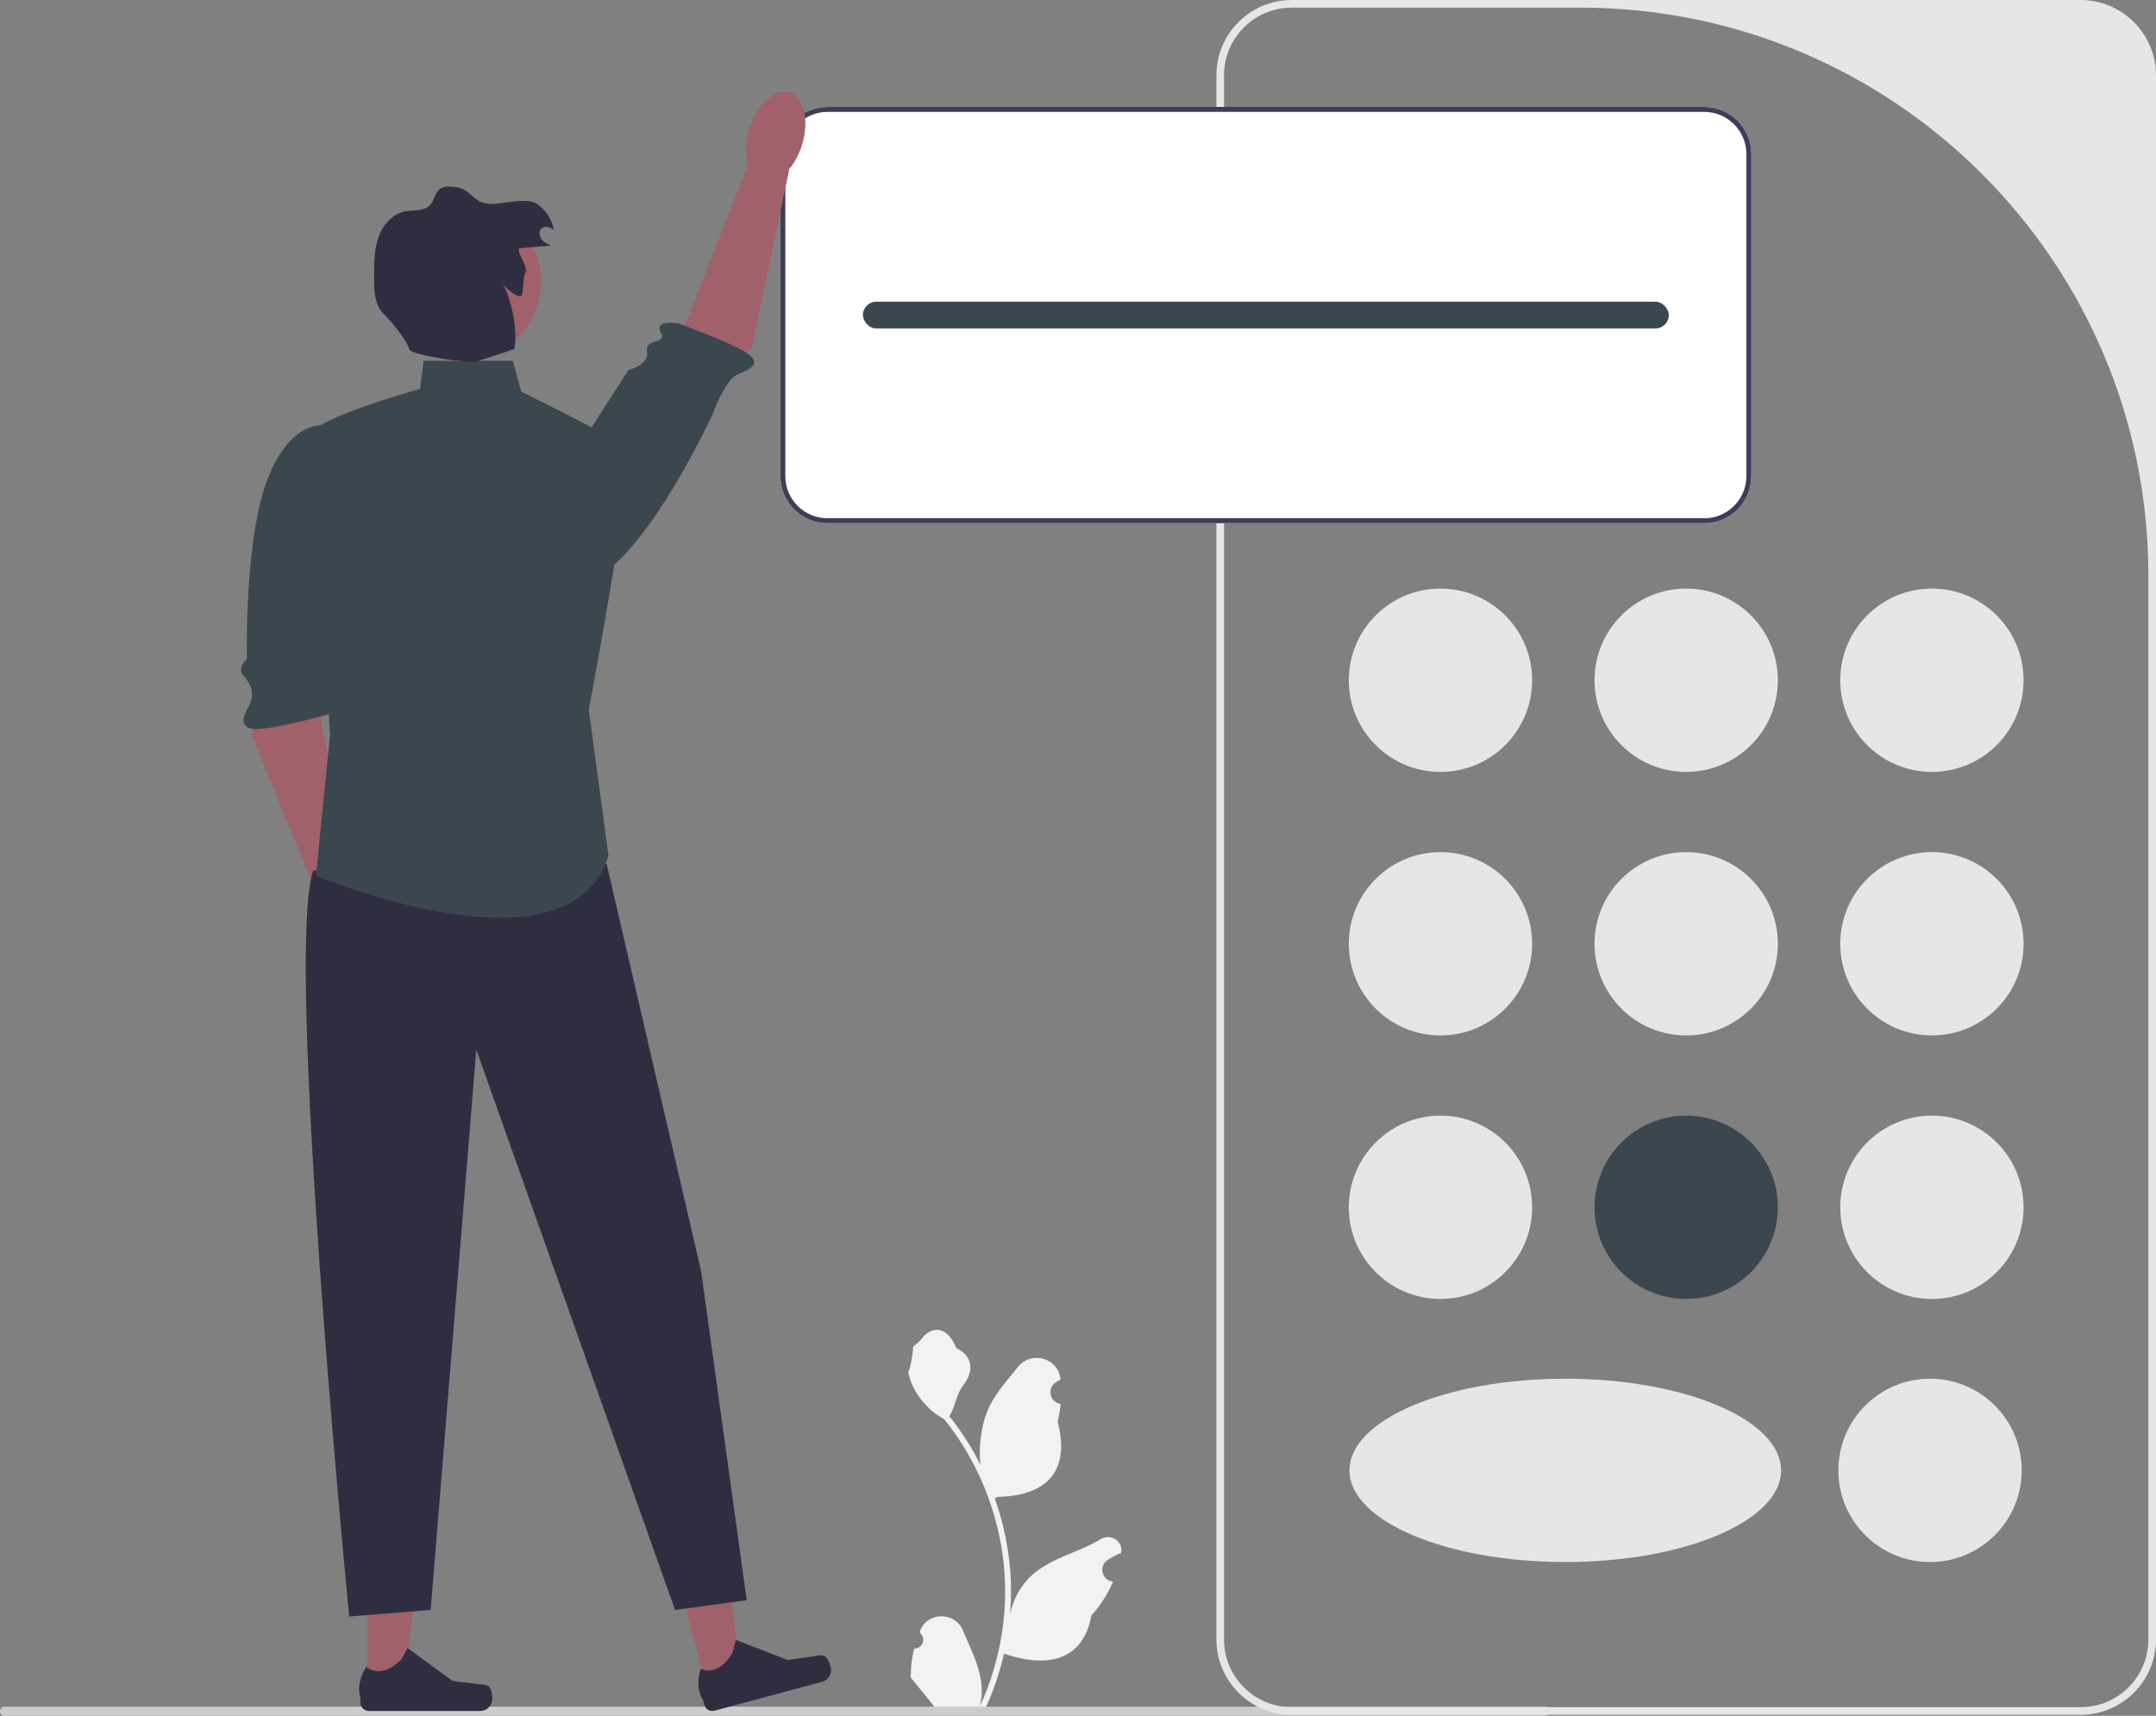<svg xmlns="http://www.w3.org/2000/svg" width="564.468" height="449.265"><rect width="100%" height="100%" fill="#808080" stroke="none"/><path fill="#f2f2f2" d="M239.346 431.63c2.066.13 3.207-2.437 1.644-3.933l-.155-.619.062-.148c2.089-4.982 9.17-4.947 11.241.042 1.839 4.428 4.18 8.864 4.756 13.546a18.029 18.029 0 0 1-.317 6.2c4.308-9.41 6.576-19.686 6.576-30.02 0-2.597-.143-5.194-.433-7.784a71.607 71.607 0 0 0-.995-6.31c-2.306-11.277-7.298-22.018-14.5-30.99-3.462-1.892-6.35-4.85-8.093-8.396-.626-1.279-1.117-2.655-1.35-4.056.394.051 1.486-5.949 1.189-6.317.549-.833 1.531-1.247 2.131-2.06 2.982-4.044 7.091-3.338 9.236 2.157 4.582 2.313 4.627 6.148 1.815 9.837-1.789 2.347-2.034 5.522-3.604 8.035.162.206.33.407.49.613a73.591 73.591 0 0 1 7.682 12.169c-.61-4.766.29-10.508 1.826-14.21 1.749-4.217 5.025-7.769 7.91-11.415 3.467-4.379 10.574-2.468 11.185 3.084l.017.16c-.428.243-.848.5-1.258.77-2.34 1.548-1.531 5.175 1.24 5.602l.063.01a30.628 30.628 0 0 1-.807 4.58c3.702 14.315-4.29 19.53-15.701 19.764-.252.129-.498.258-.75.38a73.187 73.187 0 0 1 2.765 9.98 73.856 73.856 0 0 1 1.279 9.048c.297 3.83.27 7.68-.052 11.504l.02-.136c.82-4.211 3.106-8.145 6.426-10.87 4.945-4.063 11.933-5.559 17.268-8.824 2.568-1.572 5.86.459 5.411 3.437l-.022.142c-.794.323-1.569.698-2.318 1.118-.429.241-.849.498-1.259.77-2.34 1.547-1.53 5.173 1.241 5.601l.063.01.13.02a30.655 30.655 0 0 1-5.64 8.829c-2.314 12.497-12.255 13.682-22.89 10.043h-.006a75.092 75.092 0 0 1-5.045 14.726h-18.02c-.064-.2-.122-.407-.18-.607 1.666.104 3.345.007 4.986-.297-1.337-1.64-2.674-3.294-4.011-4.935a1.12 1.12 0 0 1-.084-.096c-.678-.84-1.363-1.673-2.041-2.513a29.99 29.99 0 0 1 .878-7.64v-.001Z"/><path fill="#ccc" d="M0 448.075c0 .66.53 1.19 1.19 1.19h403.29c.66 0 1.19-.53 1.19-1.19 0-.66-.53-1.19-1.19-1.19H1.19c-.66 0-1.19.53-1.19 1.19Z"/><path fill="#e6e6e6" d="M544.743 449H338.192c-10.876 0-19.724-8.849-19.724-19.725V19.725C318.468 8.849 327.316 0 338.192 0h206.551c10.876 0 19.725 8.849 19.725 19.725v409.55c0 10.876-8.849 19.725-19.725 19.725ZM338.192 2c-9.789 0-17.724 7.935-17.724 17.724v409.551c0 9.79 7.935 17.725 17.724 17.725h206.551c9.79 0 17.725-7.936 17.725-17.725v-278.57C562.468 68.577 495.89 2 413.763 2h-75.571Z"/><g fill="#e6e6e6"><circle cx="377.134" cy="178.118" r="24"/><circle cx="505.801" cy="178.118" r="24"/><circle cx="441.467" cy="178.118" r="24"/></g><circle cx="377.134" cy="247.118" r="24" fill="#e6e6e6"/><circle cx="505.801" cy="247.118" r="24" fill="#e6e6e6"/><circle cx="441.467" cy="247.118" r="24" fill="#e6e6e6"/><circle cx="377.134" cy="316.118" r="24" fill="#e6e6e6"/><circle cx="505.31" cy="385" r="24" fill="#e6e6e6"/><ellipse cx="409.81" cy="385" fill="#e6e6e6" rx="56.5" ry="24"/><circle cx="505.801" cy="316.118" r="24" fill="#e6e6e6"/><circle cx="441.467" cy="316.118" r="24" fill="#3b474f"/><path fill="#fff" d="M446.184 28H216.65c-6.806 0-12.34 5.534-12.34 12.34v84.32c0 6.806 5.534 12.34 12.34 12.34h229.534c6.806 0 12.34-5.534 12.34-12.34V40.34c0-6.806-5.534-12.34-12.34-12.34Z"/><path fill="#3f3d56" d="M446.184 28H216.65c-6.806 0-12.34 5.534-12.34 12.34v84.32c0 6.806 5.534 12.34 12.34 12.34h229.534c6.806 0 12.34-5.534 12.34-12.34V40.34c0-6.806-5.534-12.34-12.34-12.34Zm11.043 96.66c0 6.092-4.95 11.042-11.043 11.042H216.65c-6.092 0-11.042-4.95-11.042-11.042V40.34c0-6.092 4.95-11.042 11.042-11.042h229.534c6.092 0 11.043 4.95 11.043 11.042v84.32Z"/><rect width="211" height="7" x="225.917" y="79" fill="#3b474f" rx="3.5" ry="3.5"/><path fill="#a0616a" d="m67.952 180.421-2.044 12.175 18.13 44.104 9.728-5.001-9.468-41.272-1.361-15.751-14.985 5.745z"/><path fill="#3b474f" d="M87.966 111.929s-9.493-4.599-16.858 10.938c-7.366 15.538-6.454 49.615-6.454 49.615s-2.682 2.554-.98 4.342 3.29 4.626 1.553 7.897c-.915 1.724-3.034 5.096.436 6.054 3.469.959 19.698-3.568 19.698-3.568s6.068-2.718 2.62-4.549c-3.448-1.83 1.408-12.905 1.408-12.905l4.012-31.992-5.435-25.832Z"/><ellipse cx="91.852" cy="241.931" fill="#a0616a" rx="7.217" ry="12.155" transform="rotate(-17.071 91.852 241.93)"/><path fill="#a0616a" d="m185.278 442.57 9.086-2.439-5.082-36.208-13.41 3.599 9.406 35.048z"/><path fill="#2f2e41" d="M216.354 434.01c.41.4.973 1.899 1.121 2.453a3.193 3.193 0 0 1-2.256 3.911l-28.14 7.551a2.178 2.178 0 0 1-2.668-1.54l-.315-1.17s-2.337-3.148-.635-8.257c0 0 4.474 2.442 8.368-4.309l.807-3.264 13.591 5.26 6.506-.914c1.423-.2 2.592-.724 3.62.28Z"/><path fill="#a0616a" d="m96.211 442.361 9.408-.001 4.476-36.288-13.886.001.002 36.288z"/><path fill="#2f2e41" d="M128.444 442.148c.293.493.447 2.085.447 2.659a3.193 3.193 0 0 1-3.193 3.193H96.563a2.178 2.178 0 0 1-2.178-2.178v-1.213s-1.441-3.646 1.526-8.14c0 0 3.688 3.519 9.199-1.992l1.625-2.944 11.764 8.603 6.52.803c1.426.176 2.691-.027 3.425 1.209ZM158.823 226.205l24.738 106.632 11.943 86.159-18.767 2.56L124.7 274.828l-11.942 146.726-21.327 1.706s-17.061-174.023-9.383-195.35l76.775-1.706Z"/><path fill="#a0616a" d="m188.269 100.115 8.536-8.919 9.802-46.667-10.856-1.333-15.374 39.454-7.73 13.791 15.622 3.674z"/><path fill="#3b474f" d="M133.21 145.505s7.988 14.73 22.815 6.022c14.827-8.708 30.508-42.992 30.508-42.992s3.131-8.715 6.407-10.444c1.726-.91 6.168-1.893 3.838-4.636-2.33-2.743-19.09-8.74-19.09-8.74s-6.547-1.163-4.725 2.29c1.822 3.452-4.162 1.313-3.558 4.967.604 3.654-4.862 4.913-4.862 4.913l-31.333 48.62Z"/><ellipse cx="203.087" cy="35.81" fill="#a0616a" rx="12.155" ry="7.217" transform="rotate(-72.861 203.087 35.81)"/><path fill="#3b474f" d="M134.27 94.473h-23.356l-.945 7.365s-29.456 8.1-28.72 12.519 5.155 78.059 5.155 78.059l-3.682 36.82s66.277 27.984 76.587-5.154l-5.155-38.294s12.519-65.54 9.573-68.486c-2.946-2.945-27.247-14.728-27.247-14.728l-2.21-8.1Z"/><circle cx="120.704" cy="73.601" r="20.964" fill="#a0616a"/><path fill="#2f2e41" d="m136.23 64.978 8.035-.68c-.92-.422-1.88-.874-2.493-1.68-.613-.806-.74-2.08 0-2.77.867-.807 2.3-.38 3.247.331a10.83 10.83 0 0 0-4.423-6.79c-2.783-1.925-9.668.37-13.024-.071-3.87-.51-4.354-3.81-8.225-4.32-1.46-.193-3.102-.338-4.249.584-1.273 1.022-1.415 2.955-2.538 4.14-1.603 1.692-4.35 1.192-6.632 1.668-3.231.675-5.667 3.508-6.792 6.611s-1.167 6.479-1.195 9.78c-.033 3.7-.044 7.982 2.631 10.537 1.63 1.556 6.07 6.897 6.55 9.1.341 1.563 14.234 3.468 17.245 3.381l10.263-3.382c1.009-4.441-.66-13.227-3.058-17.1.79 1.044 4.442 4.184 5 3s.305-4.891 1-6c.878-1.398-2.988-6.2-1.343-6.34Z"/></svg>
